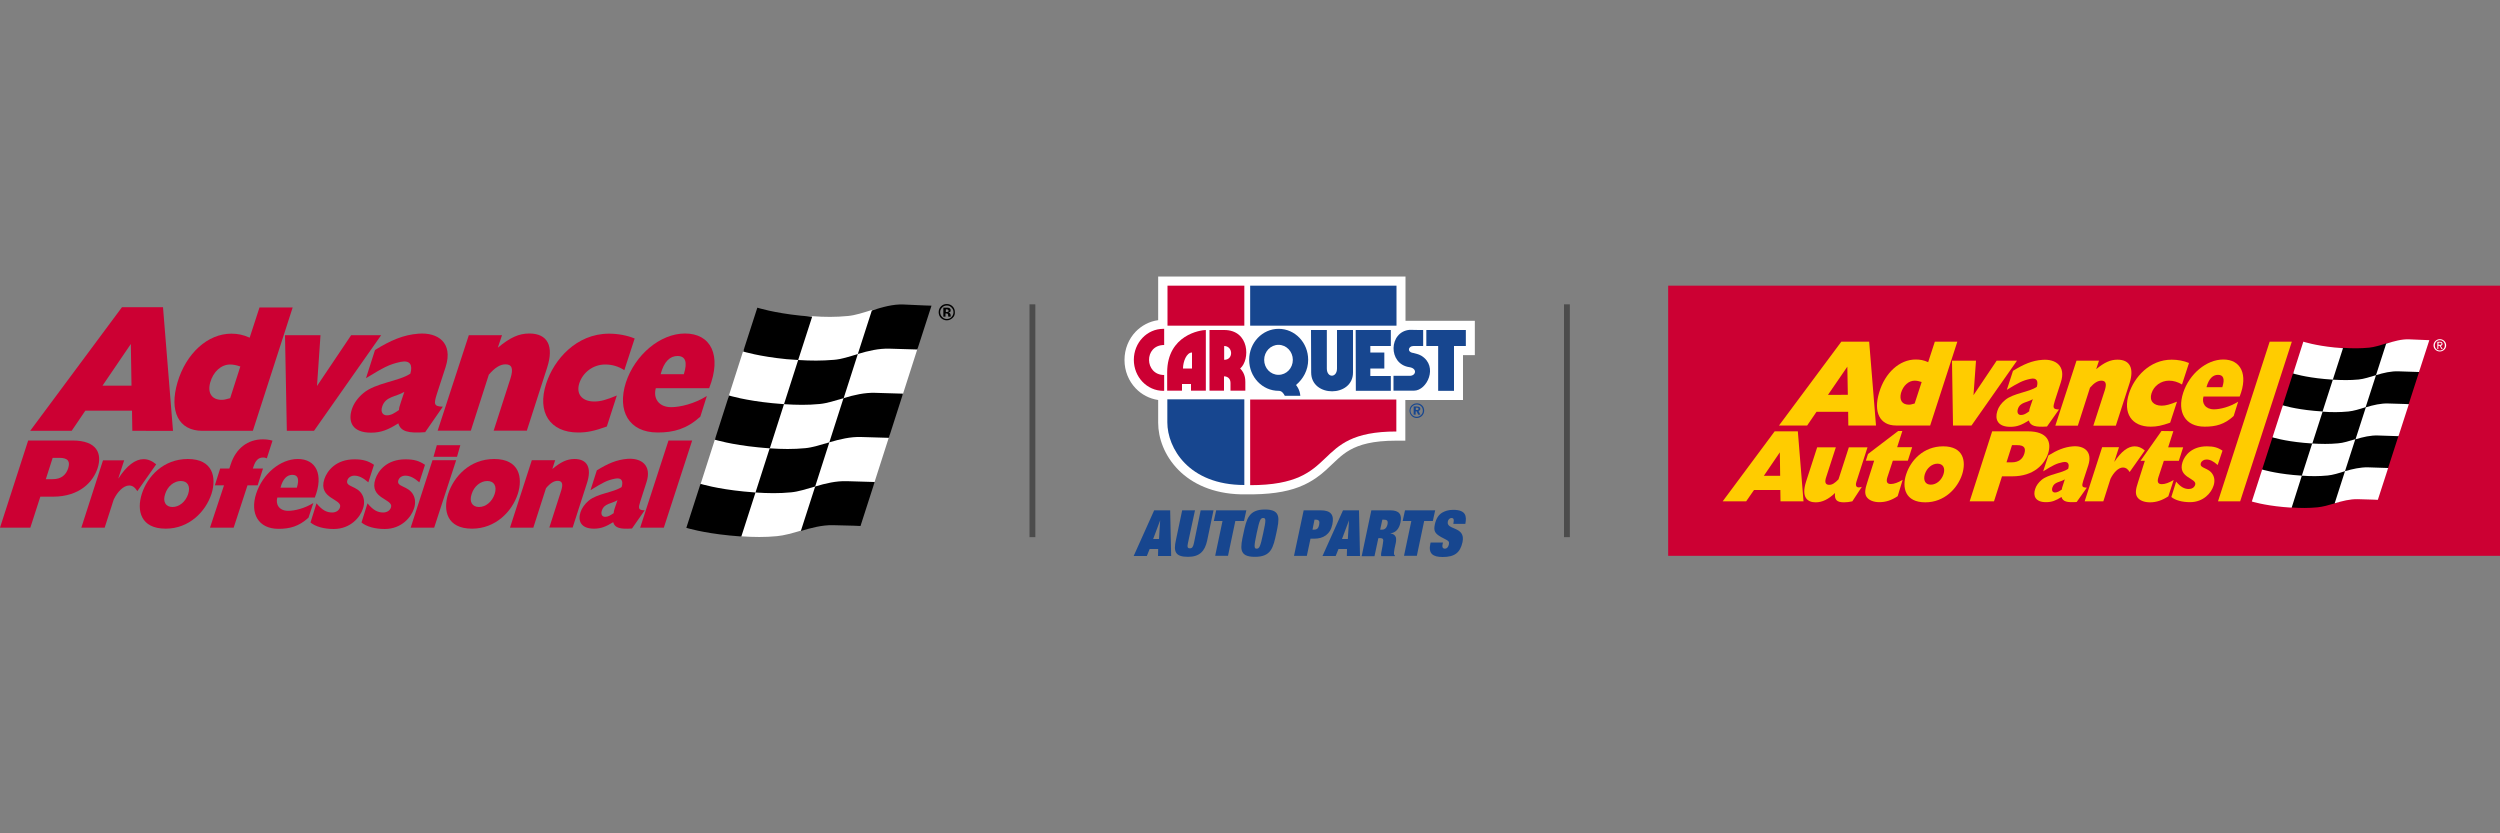 <?xml version="1.0" encoding="utf-8"?>
<!-- Generator: Adobe Illustrator 24.0.3, SVG Export Plug-In . SVG Version: 6.00 Build 0)  -->
<svg version="1.1" id="Layer_1" xmlns="http://www.w3.org/2000/svg" xmlns:xlink="http://www.w3.org/1999/xlink" x="0px" y="0px"
	 viewBox="0 0 150 50" style="enable-background:new 0 0 150 50;" xml:space="preserve">
<rect x="0" y="0" width="150" height="50" fill="#808080" stroke="none"/>
<style type="text/css">
	.st0{fill:#4C4C4C;}
	.st1{fill:#CC0033;}
	.st2{fill:#FFCC00;}
	.st3{fill:#FFFFFF;}
	.st4{fill:#17468F;}
</style>
<g>
	<g>
		<g>
			<rect x="93.84" y="18.26" class="st0" width="0.35" height="13.97"/>
		</g>
	</g>
	<g>
		<rect x="100.09" y="17.14" class="st1" width="49.91" height="16.21"/>
		<g>
			<g id="Advance">
				<g>
					<path class="st2" d="M110.48,20.5h1.67l0.41,5.03h-1.66l-0.01-0.82h-1.9l-0.56,0.82h-1.69L110.48,20.5z M110.87,23.7L110.84,22
						l-1.16,1.69H110.87z"/>
				</g>
				<path class="st2" d="M115.81,25.53h-2.05c-0.97,0-1.37-0.8-1.01-1.98c0.35-1.19,1.23-1.98,2.19-1.98c0.26,0,0.49,0.04,0.75,0.16
					l0.4-1.23h1.35L115.81,25.53z M115.3,22.92c-0.15-0.05-0.29-0.08-0.42-0.08c-0.36,0-0.69,0.29-0.82,0.74
					c-0.11,0.43,0.07,0.7,0.47,0.7c0.12,0,0.16-0.02,0.35-0.07L115.3,22.92z"/>
				<path class="st2" d="M117.12,21.64h1.44l-0.15,2.07l1.39-2.07h1.22l-2.73,3.89h-1.11L117.12,21.64z"/>
				<path class="st2" d="M122.82,25.59c-0.69,0.05-1-0.03-1.09-0.36c-0.4,0.25-0.69,0.38-1.11,0.38c-0.76,0-0.94-0.45-0.78-0.95
					c0.07-0.24,0.24-0.47,0.47-0.66c0.49-0.41,1.44-0.47,1.9-0.79c0.1-0.35-0.01-0.56-0.38-0.48c-0.48,0.1-0.71,0.23-1.42,0.66
					l0.37-1.14c0.63-0.39,1.15-0.62,1.77-0.66c0.79-0.06,1.42,0.37,1.1,1.35l-0.36,1.11c-0.12,0.39-0.14,0.51,0.25,0.52
					L122.82,25.59z M121.97,23.95c-0.34,0.21-0.77,0.17-0.9,0.6c-0.06,0.2,0.01,0.35,0.19,0.35c0.17,0,0.3-0.08,0.49-0.22
					c0-0.07,0.02-0.15,0.07-0.29L121.97,23.95z"/>
				<path class="st2" d="M124.59,21.64h1.35l-0.17,0.51c0.5-0.41,0.86-0.57,1.28-0.57c0.75,0,1,0.52,0.73,1.39l-0.83,2.57h-1.35
					l0.69-2.13c0.12-0.39,0.06-0.57-0.21-0.57c-0.21,0-0.43,0.13-0.68,0.42l-0.73,2.28h-1.35L124.59,21.64z"/>
				<path class="st2" d="M130.21,25.36c-0.51,0.18-0.8,0.24-1.17,0.24c-1.15,0-1.68-0.82-1.3-1.99c0.31-0.97,1.23-2.03,2.56-2.03
					c0.36,0,0.74,0.07,1.04,0.2l-0.42,1.29c-0.25-0.15-0.5-0.23-0.78-0.23c-0.48,0-0.91,0.31-1.05,0.76
					c-0.14,0.44,0.11,0.74,0.61,0.74c0.25,0,0.49-0.07,0.92-0.24L130.21,25.36z"/>
				<path class="st2" d="M134.02,24.96c-0.55,0.51-1.08,0.64-1.74,0.64c-1.18,0-1.66-0.89-1.29-2.03c0.37-1.14,1.4-2,2.41-2
					c1.04,0,1.51,0.88,0.98,2.22h-2.17c-0.12,0.4,0.11,0.77,0.63,0.77c0.36,0,0.94-0.14,1.45-0.46L134.02,24.96z M133.34,23.23
					c0.16-0.49,0.07-0.74-0.26-0.74c-0.3,0-0.55,0.22-0.69,0.74H133.34z"/>
			</g>
			<g id="Auto_Parts">
				<path class="st2" d="M119.53,25.88h2.14c1.2,0,1.43,0.65,1.22,1.32c-0.21,0.65-0.85,1.38-2.16,1.38h-0.61l-0.48,1.5h-1.46
					L119.53,25.88z M120.71,27.74c0.41,0,0.65-0.2,0.75-0.52c0.1-0.33,0-0.51-0.42-0.51h-0.32l-0.33,1.03H120.71z"/>
				<g>
					<path class="st2" d="M106.48,25.88h1.39l0.34,4.2h-1.38l-0.01-0.68h-1.58l-0.47,0.68h-1.41L106.48,25.88z M106.81,28.55
						l-0.02-1.41l-0.96,1.41H106.81z"/>
				</g>
				<path class="st2" d="M124.6,30.12c-0.57,0.04-0.83-0.02-0.91-0.3c-0.34,0.21-0.57,0.31-0.93,0.31c-0.64,0-0.79-0.38-0.65-0.79
					c0.06-0.2,0.2-0.39,0.39-0.55c0.41-0.34,1.2-0.39,1.59-0.66c0.09-0.3-0.01-0.46-0.32-0.4c-0.4,0.08-0.59,0.19-1.18,0.55
					l0.31-0.95c0.52-0.32,0.96-0.51,1.48-0.55c0.66-0.05,1.18,0.31,0.92,1.13l-0.3,0.92c-0.1,0.33-0.11,0.42,0.21,0.43L124.6,30.12z
					 M123.89,28.76c-0.28,0.18-0.64,0.14-0.75,0.5c-0.05,0.17,0.01,0.29,0.16,0.29c0.14,0,0.25-0.07,0.41-0.18
					c0-0.06,0.02-0.12,0.06-0.24L123.89,28.76z"/>
				<path class="st2" d="M111.39,28.89c-0.1,0.3,0.02,0.42,0.32,0.32l-0.57,0.87c-0.19,0.04-0.33,0.06-0.5,0.06
					c-0.43,0-0.58-0.15-0.54-0.56c-0.39,0.38-0.77,0.56-1.16,0.56c-0.48,0-0.88-0.28-0.58-1.23l0.67-2.07h1.12l-0.57,1.76
					c-0.12,0.34-0.06,0.49,0.18,0.49c0.17,0,0.33-0.1,0.55-0.33l0.62-1.92h1.12L111.39,28.89z"/>
				<path class="st2" d="M113.86,29.77c-0.37,0.25-0.72,0.36-1.1,0.36c-0.34,0-0.64-0.11-0.78-0.34c-0.1-0.18-0.09-0.42,0.06-0.86
					l0.41-1.29h-0.5l0.13-0.4l1.81-1.38h0.25l-0.31,0.97h0.9l-0.26,0.81h-0.9l-0.32,0.97c-0.1,0.3-0.03,0.43,0.2,0.43
					c0.19,0,0.42-0.08,0.71-0.25L113.86,29.77z"/>
				<path class="st2" d="M116.59,26.78c1.22,0,1.39,0.89,1.14,1.68c-0.28,0.86-1.08,1.68-2.21,1.68c-1.22,0-1.41-0.89-1.15-1.68
					C114.64,27.62,115.41,26.78,116.59,26.78z M115.85,29.08c0.33,0,0.64-0.26,0.76-0.63c0.12-0.37-0.03-0.63-0.36-0.63
					c-0.33,0-0.64,0.26-0.76,0.63C115.38,28.82,115.52,29.08,115.85,29.08z"/>
				<path class="st2" d="M133.06,27.9c-0.26-0.23-0.46-0.33-0.67-0.33c-0.16,0-0.3,0.09-0.34,0.22c-0.1,0.33,0.48,0.25,0.72,0.69
					c0.1,0.17,0.13,0.41,0.04,0.67c-0.13,0.41-0.59,0.98-1.41,0.98c-0.46,0-0.88-0.11-1.12-0.31l0.29-0.92
					c0.27,0.32,0.49,0.44,0.76,0.44c0.18,0,0.33-0.09,0.38-0.25c0.13-0.41-1.07-0.4-0.76-1.36c0.13-0.41,0.56-0.95,1.46-0.95
					c0.41,0,0.66,0.07,0.94,0.26L133.06,27.9z"/>
				<path class="st2" d="M127.14,26.83l-0.28,0.87h0.01c0.4-0.61,0.81-0.92,1.21-0.92c0.22,0,0.41,0.08,0.61,0.25l-0.91,1.29
					c-0.12-0.19-0.24-0.27-0.4-0.27c-0.28,0-0.57,0.31-0.75,0.68l-0.43,1.35h-1.12l1.05-3.25H127.14z"/>
				<path class="st2" d="M129.69,25.86l-1.26,1.79l0.26,0l-0.41,1.29c-0.15,0.44-0.16,0.68-0.06,0.86c0.13,0.23,0.44,0.34,0.78,0.34
					c0.38,0,0.73-0.12,1.1-0.36l0.32-0.98c-0.29,0.17-0.52,0.25-0.71,0.25c-0.23,0-0.3-0.13-0.2-0.43l0.32-0.97h0.9l0.26-0.81h-0.9
					l0.31-0.97L129.69,25.86z"/>
			</g>
			<polygon id="bar" class="st2" points="134.41,30.08 137.51,20.5 136.18,20.5 133.08,30.08 			"/>
		</g>
		<g id="flag">
			<path d="M136.92,24.69l-0.38,1.19l-0.19,0.36l-0.62,1.92l-0.04,0.36l-0.47,1.46c0,0,0.66,0.21,1.79,0.32l0.49,0.15
				c0.55,0.04,1.02,0.04,1.55-0.01c0.31-0.03,0.67-0.13,1.04-0.24l0.59-0.25c0.26-0.06,0.52-0.1,0.77-0.09
				c0.83,0.02,1.18,0.03,1.18,0.03l0.41-1.27l0.25-0.55l0.62-1.92l0.11-0.59l0.32-0.99l0.19-0.35l0.62-1.92l0-0.24l0.51-1.57
				c0,0-0.36-0.01-1.18-0.05c-0.31-0.01-0.63,0.05-0.95,0.13l-0.35,0.03c-0.37,0.12-0.73,0.23-1.03,0.26
				c-0.53,0.05-1.01,0.05-1.56,0.01l-0.51,0.04c-1.15-0.12-1.83-0.34-1.83-0.34l-0.5,1.55l-0.16,0.26l-0.62,1.92L136.92,24.69z"/>
			<path class="st3" d="M139.35,24.7c0.55,0.04,1.02,0.04,1.55-0.01c0.31-0.03,0.67-0.14,1.04-0.26l0.62-1.92
				c-0.37,0.11-0.73,0.23-1.04,0.26c-0.53,0.05-1,0.04-1.55,0.01L139.35,24.7z"/>
			<path class="st3" d="M138.11,28.54c0.55,0.04,1.02,0.04,1.55-0.01c0.31-0.03,0.67-0.14,1.04-0.26l0.62-1.92
				c-0.37,0.11-0.73,0.23-1.04,0.25c-0.53,0.05-1.01,0.04-1.55,0.01L138.11,28.54z"/>
			<path class="st3" d="M143.17,20.62l-0.61,1.89c0.45-0.14,0.92-0.25,1.37-0.23c0.84,0.03,1.21,0.04,1.21,0.04l0.62-1.91
				c0,0-0.35-0.01-1.21-0.05C144.1,20.34,143.62,20.48,143.17,20.62z"/>
			<path class="st3" d="M135.73,28.17c0,0,0.7,0.22,1.88,0.33c0.18,0.02,0.34,0.03,0.5,0.04l-0.61,1.92
				c-0.16-0.01-0.33-0.03-0.51-0.04c-1.19-0.11-1.88-0.33-1.88-0.33L135.73,28.17z"/>
			<path class="st3" d="M139.97,22.78l0.61-1.89c-0.16-0.01-0.33-0.03-0.5-0.04c-1.19-0.12-1.88-0.35-1.88-0.35l-0.61,1.91
				c0,0,0.69,0.22,1.88,0.33C139.64,22.75,139.81,22.77,139.97,22.78z"/>
			<path class="st3" d="M136.35,26.24l0.62-1.92c0,0,0.69,0.22,1.88,0.33c0.18,0.02,0.34,0.03,0.51,0.04l-0.62,1.92
				c-0.16-0.01-0.33-0.02-0.51-0.04C137.04,26.46,136.35,26.24,136.35,26.24z"/>
			<path class="st3" d="M143.29,28.08c0,0-0.36-0.01-1.21-0.04c-0.45-0.01-0.93,0.1-1.38,0.23l-0.62,1.93
				c0.45-0.14,0.93-0.26,1.38-0.25c0.85,0.02,1.21,0.04,1.21,0.04L143.29,28.08"/>
			<path class="st3" d="M141.33,26.36l0.62-1.92c0.45-0.14,0.92-0.25,1.37-0.23c0.84,0.02,1.21,0.04,1.21,0.04l-0.62,1.92
				c0,0-0.35-0.01-1.21-0.04C142.25,26.11,141.78,26.22,141.33,26.36z"/>
		</g>
		<path id="reg_trade_mark" class="st3" d="M146.09,20.72c0-0.18,0.13-0.31,0.3-0.31c0.17,0,0.3,0.13,0.3,0.31
			c0,0.18-0.13,0.31-0.3,0.31C146.22,21.03,146.09,20.9,146.09,20.72z M146.39,21.09c0.2,0,0.38-0.16,0.38-0.37
			c0-0.21-0.17-0.37-0.38-0.37c-0.2,0-0.38,0.16-0.38,0.37C146.01,20.93,146.18,21.09,146.39,21.09z M146.31,20.75h0.07l0.11,0.19
			h0.07l-0.12-0.19c0.06-0.01,0.11-0.04,0.11-0.12c0-0.08-0.05-0.12-0.15-0.12h-0.16v0.43h0.06V20.75z M146.31,20.69v-0.13h0.09
			c0.04,0,0.09,0.01,0.09,0.06c0,0.07-0.05,0.07-0.1,0.07H146.31z"/>
	</g>
	<g>
		<g>
			<rect x="61.77" y="18.26" class="st0" width="0.35" height="13.97"/>
		</g>
	</g>
	<g>
		<path class="st3" d="M43.68,24.24l-0.53,1.64l-0.26,0.5l-0.85,2.65l-0.06,0.5l-0.65,2.01c0,0,0.91,0.29,2.48,0.44l0.67,0.2
			c0.75,0.05,1.41,0.06,2.14-0.01c0.43-0.04,0.92-0.18,1.43-0.33l0.81-0.35c0.36-0.08,0.72-0.13,1.07-0.12
			c1.14,0.03,1.63,0.05,1.63,0.05l0.57-1.76l0.35-0.76l0.85-2.65l0.16-0.81l0.44-1.36l0.26-0.48l0.85-2.65l0-0.33l0.7-2.17
			c0,0-0.5-0.02-1.63-0.06c-0.43-0.02-0.87,0.07-1.31,0.18l-0.49,0.03c-0.51,0.16-1,0.32-1.43,0.36c-0.74,0.07-1.39,0.07-2.15,0.01
			l-0.71,0.06c-1.59-0.16-2.52-0.47-2.52-0.47l-0.69,2.14l-0.22,0.36l-0.85,2.65L43.68,24.24z"/>
		<path d="M47.04,24.25c0.76,0.05,1.41,0.06,2.14-0.01c0.43-0.04,0.92-0.2,1.44-0.35l0.85-2.65c-0.51,0.16-1.01,0.32-1.44,0.35
			c-0.73,0.06-1.38,0.06-2.14,0.01L47.04,24.25z"/>
		<path d="M45.33,29.55c0.76,0.05,1.41,0.06,2.14-0.01c0.43-0.04,0.92-0.2,1.44-0.35l0.85-2.65c-0.52,0.15-1.01,0.31-1.44,0.35
			c-0.73,0.07-1.39,0.06-2.14,0.01L45.33,29.55z"/>
		<path d="M52.31,18.63l-0.84,2.61c0.62-0.19,1.27-0.34,1.9-0.32c1.16,0.04,1.67,0.05,1.67,0.05l0.85-2.63c0,0-0.49-0.01-1.67-0.07
			C53.59,18.24,52.93,18.43,52.31,18.63"/>
		<path d="M42.03,29.03c0,0,0.96,0.3,2.6,0.46c0.24,0.02,0.47,0.04,0.7,0.06l-0.85,2.64c-0.22-0.02-0.46-0.04-0.7-0.06
			c-1.64-0.16-2.6-0.46-2.6-0.46L42.03,29.03z"/>
		<path d="M47.89,21.6l0.84-2.6c-0.22-0.02-0.45-0.04-0.69-0.06c-1.64-0.17-2.6-0.48-2.6-0.48l-0.85,2.63c0,0,0.96,0.3,2.6,0.46
			C47.43,21.57,47.67,21.58,47.89,21.6"/>
		<path d="M42.89,26.38l0.85-2.65c0,0,0.96,0.3,2.6,0.46c0.25,0.02,0.47,0.04,0.7,0.06l-0.85,2.65c-0.22-0.02-0.45-0.03-0.7-0.06
			C43.85,26.68,42.89,26.38,42.89,26.38"/>
		<path d="M52.48,28.92c0,0-0.5-0.01-1.67-0.05c-0.63-0.02-1.28,0.13-1.9,0.32l-0.86,2.67c0.62-0.19,1.28-0.36,1.91-0.35
			c1.18,0.02,1.67,0.05,1.67,0.05L52.48,28.92"/>
		<path d="M49.76,26.54l0.85-2.65c0.62-0.19,1.27-0.34,1.9-0.32c1.16,0.03,1.67,0.05,1.67,0.05l-0.85,2.65c0,0-0.49-0.02-1.67-0.05
			C51.04,26.2,50.39,26.35,49.76,26.54"/>
		<path class="st1" d="M13.44,29.12h-0.55l0.32-1.01h0.55l0.08-0.24c0.31-0.97,1.03-1.51,1.93-1.51c0.22,0,0.41,0.03,0.58,0.08
			l-0.34,1.06c-0.09-0.04-0.14-0.05-0.22-0.05c-0.28,0-0.46,0.17-0.58,0.55l-0.04,0.11h0.61l-0.32,1.01h-0.61l-0.83,2.54h-1.42
			L13.44,29.12"/>
		<path class="st1" d="M1.69,26.43h2.66c1.49,0,1.78,0.8,1.51,1.65C5.6,28.89,4.8,29.8,3.18,29.8H2.42l-0.6,1.86H0L1.69,26.43
			 M3.16,28.75c0.51,0,0.8-0.25,0.93-0.65c0.13-0.41,0-0.63-0.53-0.63h-0.4l-0.41,1.28H3.16z"/>
		<path class="st1" d="M7.45,27.62L7.1,28.7h0.01c0.49-0.76,1.01-1.15,1.5-1.15c0.27,0,0.51,0.1,0.76,0.31l-1.13,1.61
			c-0.15-0.24-0.3-0.34-0.49-0.34c-0.34,0-0.71,0.38-0.93,0.85l-0.54,1.68h-1.4l1.3-4.04H7.45"/>
		<path class="st1" d="M18.51,31.06c-0.58,0.53-1.13,0.67-1.8,0.67c-1.22,0-1.72-0.93-1.34-2.11c0.39-1.19,1.45-2.08,2.5-2.08
			c1.08,0,1.57,0.91,1.02,2.31h-2.25c-0.12,0.41,0.11,0.8,0.65,0.8c0.38,0,0.98-0.14,1.51-0.47L18.51,31.06 M17.81,29.26
			c0.16-0.51,0.07-0.77-0.27-0.77c-0.31,0-0.57,0.23-0.71,0.77H17.81z"/>
		<path class="st1" d="M11.27,27.54c1.51,0,1.73,1.11,1.42,2.09c-0.35,1.07-1.34,2.09-2.75,2.09c-1.51,0-1.75-1.1-1.43-2.09
			C8.84,28.59,9.8,27.54,11.27,27.54 M10.35,30.42c0.41,0,0.79-0.32,0.94-0.78c0.15-0.46-0.03-0.78-0.44-0.78
			c-0.41,0-0.8,0.32-0.94,0.78C9.75,30.1,9.94,30.42,10.35,30.42"/>
		<path class="st1" d="M22.1,28.94c-0.32-0.28-0.58-0.4-0.84-0.4c-0.19,0-0.37,0.11-0.42,0.28c-0.13,0.41,0.59,0.31,0.89,0.86
			c0.12,0.21,0.16,0.51,0.05,0.83c-0.16,0.51-0.74,1.23-1.76,1.23c-0.57,0-1.09-0.14-1.39-0.39l0.36-1.15
			c0.33,0.4,0.6,0.55,0.94,0.55c0.22,0,0.41-0.11,0.47-0.31c0.17-0.51-1.33-0.5-0.94-1.69c0.17-0.51,0.7-1.19,1.81-1.19
			c0.5,0,0.82,0.09,1.17,0.33L22.1,28.94"/>
		<path class="st1" d="M25.16,28.94c-0.32-0.28-0.58-0.4-0.84-0.4c-0.2,0-0.37,0.11-0.42,0.28c-0.13,0.41,0.59,0.31,0.89,0.86
			c0.12,0.21,0.16,0.51,0.05,0.83c-0.16,0.51-0.74,1.23-1.76,1.23c-0.57,0-1.09-0.14-1.39-0.39l0.36-1.15
			c0.33,0.4,0.6,0.55,0.94,0.55c0.22,0,0.41-0.11,0.47-0.31c0.17-0.51-1.33-0.5-0.94-1.69c0.17-0.51,0.69-1.19,1.81-1.19
			c0.51,0,0.82,0.09,1.17,0.33L25.16,28.94"/>
		<polygon class="st1" points="25.95,27.61 27.37,27.61 26.05,31.66 24.64,31.66 		"/>
		<polygon class="st1" points="26.21,26.71 27.62,26.71 27.42,27.41 26.01,27.41 		"/>
		<path class="st1" d="M31.91,27.61h1.4l-0.17,0.53c0.52-0.43,0.89-0.6,1.33-0.6c0.78,0,1.04,0.54,0.75,1.44l-0.86,2.67h-1.4
			l0.71-2.21c0.13-0.41,0.06-0.59-0.21-0.59c-0.22,0-0.45,0.14-0.7,0.44L32,31.66h-1.4L31.91,27.61"/>
		<path class="st1" d="M29.65,27.54c1.51,0,1.73,1.11,1.42,2.09c-0.35,1.07-1.34,2.09-2.75,2.09c-1.51,0-1.75-1.1-1.43-2.09
			C27.23,28.59,28.19,27.54,29.65,27.54 M28.74,30.42c0.41,0,0.79-0.32,0.94-0.78c0.15-0.46-0.03-0.78-0.44-0.78
			c-0.41,0-0.8,0.32-0.94,0.78C28.14,30.1,28.33,30.42,28.74,30.42"/>
		<path class="st1" d="M37.92,31.71c-0.71,0.05-1.03-0.03-1.13-0.38c-0.42,0.26-0.72,0.39-1.15,0.39c-0.79,0-0.98-0.47-0.81-0.99
			c0.08-0.24,0.25-0.49,0.49-0.69c0.51-0.43,1.49-0.49,1.98-0.82c0.11-0.37-0.01-0.58-0.4-0.5c-0.5,0.1-0.73,0.24-1.47,0.69
			l0.38-1.19c0.65-0.4,1.19-0.64,1.84-0.69c0.82-0.06,1.47,0.38,1.14,1.4l-0.37,1.15c-0.13,0.41-0.14,0.53,0.26,0.54L37.92,31.71
			 M37.05,30.01c-0.35,0.22-0.8,0.18-0.94,0.63c-0.07,0.21,0.01,0.37,0.2,0.37c0.18,0,0.31-0.09,0.51-0.22
			c0-0.08,0.02-0.16,0.07-0.31L37.05,30.01z"/>
		<polygon class="st1" points="40.11,26.43 41.53,26.43 39.83,31.66 38.41,31.66 		"/>
		<path class="st1" d="M7.32,18.43h2.46l0.6,7.42H7.94l-0.02-1.21h-2.8L4.3,25.85H1.81L7.32,18.43z M7.89,23.14l-0.04-2.5l-1.7,2.5
			H7.89z"/>
		<path class="st1" d="M15.17,25.85h-3.02c-1.44,0-2.01-1.17-1.5-2.91c0.52-1.75,1.82-2.92,3.23-2.92c0.39,0,0.72,0.07,1.1,0.24
			l0.59-1.81h1.99L15.17,25.85 M14.42,21.99c-0.23-0.08-0.43-0.12-0.61-0.12c-0.54,0-1.02,0.43-1.2,1.09
			c-0.17,0.63,0.11,1.03,0.69,1.03c0.17,0,0.24-0.03,0.51-0.1L14.42,21.99z"/>
		<polygon class="st1" points="17.1,20.11 19.23,20.11 19.02,23.16 21.07,20.11 22.87,20.11 18.84,25.85 17.21,25.85 		"/>
		<path class="st1" d="M25.51,25.93c-1.01,0.08-1.47-0.04-1.61-0.53c-0.59,0.37-1.01,0.56-1.64,0.56c-1.13,0-1.39-0.66-1.15-1.4
			c0.11-0.35,0.36-0.7,0.7-0.98c0.73-0.61,2.12-0.7,2.81-1.16c0.15-0.52-0.01-0.82-0.57-0.71c-0.71,0.15-1.04,0.34-2.09,0.98
			l0.54-1.69c0.92-0.57,1.69-0.91,2.61-0.98c1.16-0.09,2.09,0.54,1.63,1.99l-0.53,1.63c-0.18,0.58-0.2,0.75,0.36,0.76L25.51,25.93
			 M24.26,23.51c-0.5,0.31-1.13,0.26-1.33,0.89c-0.1,0.3,0.02,0.52,0.28,0.52c0.25,0,0.44-0.12,0.73-0.32c0-0.11,0.03-0.22,0.1-0.43
			L24.26,23.51z"/>
		<path class="st1" d="M28.13,20.11h1.99l-0.25,0.75c0.74-0.61,1.26-0.85,1.89-0.85c1.11,0,1.48,0.77,1.07,2.04l-1.22,3.79h-1.99
			l1.01-3.14c0.18-0.58,0.09-0.84-0.3-0.84c-0.32,0-0.64,0.2-1,0.62l-1.08,3.36h-1.99L28.13,20.11"/>
		<path class="st1" d="M36.41,25.59c-0.75,0.27-1.18,0.36-1.72,0.36c-1.69,0-2.48-1.21-1.92-2.93c0.46-1.44,1.81-3,3.77-3
			c0.53,0,1.08,0.1,1.54,0.29l-0.62,1.9c-0.36-0.23-0.73-0.34-1.15-0.34c-0.71,0-1.33,0.46-1.55,1.12c-0.21,0.65,0.16,1.1,0.9,1.1
			c0.37,0,0.73-0.1,1.35-0.36L36.41,25.59"/>
		<path class="st1" d="M42.02,25c-0.82,0.74-1.6,0.95-2.56,0.95c-1.74,0-2.44-1.31-1.91-2.99c0.55-1.68,2.07-2.95,3.55-2.95
			c1.54,0,2.23,1.29,1.45,3.28h-3.2c-0.17,0.59,0.16,1.14,0.92,1.14c0.53,0,1.39-0.2,2.14-0.67L42.02,25 M41.03,22.45
			c0.23-0.72,0.1-1.09-0.38-1.09c-0.44,0-0.81,0.32-1.01,1.09H41.03z"/>
		<path d="M57.15,19.08c-0.1,0.09-0.21,0.14-0.34,0.14c-0.14,0-0.25-0.05-0.35-0.14c-0.09-0.09-0.14-0.21-0.14-0.35
			c0-0.14,0.05-0.26,0.15-0.36c0.1-0.09,0.21-0.13,0.34-0.13c0.13,0,0.25,0.05,0.34,0.14c0.1,0.1,0.14,0.21,0.14,0.35
			C57.3,18.87,57.25,18.99,57.15,19.08 M56.53,18.45c-0.08,0.08-0.12,0.17-0.12,0.28c0,0.11,0.04,0.21,0.12,0.29
			c0.08,0.08,0.17,0.12,0.28,0.12c0.11,0,0.21-0.04,0.28-0.12c0.08-0.08,0.12-0.18,0.12-0.29c0-0.11-0.04-0.2-0.12-0.28
			c-0.08-0.08-0.17-0.12-0.28-0.12C56.7,18.33,56.6,18.37,56.53,18.45 M56.6,19v-0.54c0.03,0,0.09,0,0.15,0c0.07,0,0.1,0,0.11,0
			c0.04,0,0.08,0.01,0.11,0.03c0.05,0.03,0.07,0.07,0.07,0.13c0,0.05-0.01,0.08-0.04,0.1c-0.02,0.02-0.06,0.03-0.09,0.04
			c0.03,0.01,0.06,0.02,0.08,0.03c0.03,0.03,0.05,0.07,0.05,0.12v0.05c0,0.01,0,0.01,0,0.02c0,0.01,0,0.01,0,0.02L57.04,19h-0.14
			c-0.01-0.02-0.01-0.04-0.01-0.07c0-0.03-0.01-0.06-0.01-0.07c-0.01-0.02-0.02-0.03-0.04-0.04c-0.01-0.01-0.03-0.01-0.05-0.01
			l-0.03,0h-0.03V19H56.6z M56.86,18.57c-0.02-0.01-0.05-0.01-0.08-0.01h-0.03v0.16h0.06c0.03,0,0.06-0.01,0.08-0.02
			c0.02-0.01,0.03-0.03,0.03-0.06C56.9,18.6,56.88,18.58,56.86,18.57"/>
	</g>
	<g>
		<g>
			<path class="st4" d="M69.49,32.94h-0.51l-0.17,0.42h-0.79l1.23-2.74h0.96l0.06,2.74h-0.79L69.49,32.94z M69.61,31.22L69.61,31.22
				l-0.42,1.12h0.35L69.61,31.22z"/>
			<path class="st4" d="M72.04,30.62h0.77l-0.38,1.81c-0.14,0.66-0.47,0.98-1.15,0.98c-0.75,0-0.88-0.3-0.73-0.98l0.38-1.81h0.77
				l-0.42,1.95c-0.05,0.23-0.04,0.33,0.11,0.33c0.15,0,0.2-0.1,0.25-0.33L72.04,30.62z"/>
			<path class="st4" d="M72.97,30.62h1.81l-0.14,0.64h-0.52l-0.44,2.09h-0.77l0.44-2.09h-0.52L72.97,30.62z"/>
			<path class="st4" d="M75.9,30.57c0.99,0,0.86,0.57,0.68,1.42c-0.19,0.87-0.3,1.42-1.29,1.42c-0.99,0-0.87-0.55-0.68-1.42
				C74.79,31.14,74.92,30.57,75.9,30.57z M75.79,31.08c-0.16,0-0.22,0.12-0.39,0.92c-0.17,0.8-0.16,0.92,0,0.92
				c0.16,0,0.22-0.11,0.39-0.92C75.97,31.19,75.96,31.08,75.79,31.08z"/>
			<path class="st4" d="M78.22,30.62h1.02c0.59,0,0.83,0.25,0.7,0.85c-0.13,0.61-0.56,0.85-1.08,0.85h-0.23l-0.22,1.03h-0.77
				L78.22,30.62z M78.75,31.78h0.08c0.14,0,0.27-0.03,0.32-0.3c0.04-0.19,0-0.3-0.2-0.3h-0.08L78.75,31.78z"/>
			<path class="st4" d="M80.82,32.94h-0.51l-0.17,0.42h-0.79l1.23-2.74h0.96l0.06,2.74h-0.79L80.82,32.94z M80.94,31.22L80.94,31.22
				l-0.42,1.12h0.35L80.94,31.22z"/>
			<path class="st4" d="M82.28,30.62h1.15c0.53,0,0.7,0.26,0.6,0.72c-0.09,0.44-0.32,0.62-0.6,0.66l0,0.01
				c0.15,0.01,0.27,0.09,0.32,0.22c0.04,0.12,0.01,0.31-0.03,0.47l-0.05,0.23c-0.03,0.15-0.04,0.28-0.03,0.32
				c0.01,0.04,0.03,0.07,0.06,0.08l-0.01,0.04h-0.81c-0.04-0.06,0-0.26,0.03-0.39c0.03-0.13,0.05-0.27,0.07-0.41
				c0.05-0.23-0.02-0.28-0.15-0.28H82.7l-0.23,1.08H81.7L82.28,30.62z M82.81,31.78h0.11c0.13,0,0.27-0.06,0.33-0.32
				c0.05-0.23-0.05-0.28-0.22-0.28h-0.09L82.81,31.78z"/>
			<path class="st4" d="M84.3,30.62h1.81l-0.14,0.64h-0.52l-0.44,2.09h-0.77l0.44-2.09h-0.52L84.3,30.62z"/>
			<path class="st4" d="M87.22,31.3c0.02-0.12,0-0.22-0.13-0.22c-0.11,0-0.2,0.1-0.22,0.21c-0.12,0.54,1.09,0.26,0.88,1.24
				c-0.14,0.64-0.48,0.89-1.19,0.89c-0.59,0-0.87-0.2-0.74-0.8l0.02-0.07h0.74l-0.03,0.13c-0.03,0.13,0.01,0.24,0.14,0.24
				c0.14,0,0.21-0.12,0.24-0.24c0.04-0.18-0.02-0.21-0.11-0.27c-0.09-0.06-0.22-0.11-0.34-0.18c-0.37-0.21-0.48-0.36-0.39-0.76
				c0.08-0.38,0.24-0.59,0.44-0.71c0.15-0.09,0.36-0.17,0.66-0.17c0.77,0,0.82,0.38,0.73,0.84h-0.72L87.22,31.3z"/>
		</g>
		<path class="st3" d="M84.33,19.25v-2.66H69.49v2.62c-0.53,0.07-1,0.33-1.35,0.69c-0.42,0.44-0.67,1.04-0.67,1.7
			c0,0.66,0.25,1.26,0.67,1.7c0.35,0.37,0.82,0.62,1.35,0.7l0,1.35c0,0,0,0.01,0,0.01l0,0c0,0,0,0,0,0c0,0,0,0,0,0
			c0,0.92,0.37,1.98,1.22,2.84c0.81,0.82,2.06,1.42,3.74,1.46l0.76,0c1.33-0.02,2.27-0.22,2.99-0.55c0.57-0.26,1-0.58,1.35-0.9
			c0.53-0.48,0.9-0.91,1.46-1.22c0.56-0.31,1.35-0.55,2.76-0.55h0.55l0-2.44h3.46v-2.69h0.71v-2.06H84.33z"/>
		<g>
			<rect x="70.05" y="17.14" class="st1" width="4.61" height="2.4"/>
			<rect x="75.01" y="17.14" class="st4" width="8.78" height="2.4"/>
			<polygon class="st4" points="85.58,19.8 87.95,19.8 87.95,20.76 87.24,20.76 87.24,23.45 86.29,23.45 86.29,20.76 85.58,20.76 
							"/>
			<polygon class="st4" points="81.34,19.8 83.45,19.8 83.45,20.76 82.22,20.76 82.22,21.15 83.06,21.15 83.06,22.11 82.22,22.11 
				82.22,22.56 83.45,22.56 83.45,23.45 81.35,23.45 			"/>
			<path class="st4" d="M78.66,19.8h0.95c0,0,0,1.96,0,2.31c0,0.58,0.61,0.57,0.61,0c0-0.24,0-2.31,0-2.31h0.96c0,0,0,1.46,0,2.55
				c0,1.5-2.51,1.51-2.51,0C78.66,21.12,78.66,19.8,78.66,19.8z"/>
			<path class="st4" d="M78.49,21.59c0-1.03-0.79-1.86-1.77-1.86c-0.98,0-1.77,0.83-1.77,1.86c0,1.03,0.79,1.86,1.77,1.86
				c0.18,0,0.28,0.13,0.37,0.3l0.93,0c-0.03-0.4-0.26-0.65-0.26-0.65C78.19,22.74,78.49,22.21,78.49,21.59z M76.71,22.49
				c-0.48,0-0.86-0.4-0.86-0.9c0-0.5,0.39-0.9,0.86-0.9c0.48,0,0.86,0.41,0.86,0.9C77.57,22.09,77.19,22.49,76.71,22.49z"/>
			<path class="st4" d="M85.39,19.8v0.96c0,0-0.44,0-0.58,0c-0.32,0-0.41,0.37,0,0.42c0.25,0.07,0.3,0.07,0.48,0.17
				c1.02,0.64,0.33,2.09-0.45,2.09c-0.1,0-1.23,0-1.23,0v-0.89c0,0,0.74,0,0.97,0c0.39,0,0.47-0.45-0.02-0.52
				c-1.29-0.19-1.24-2.13,0.02-2.24C84.75,19.8,85.39,19.8,85.39,19.8z"/>
			<path class="st1" d="M69.85,19.73v0.97c-1.23,0-1.19,1.8,0,1.8c0,0,0,0.95,0,0.95s-0.02,0-0.05,0c-0.98,0-1.77-0.83-1.77-1.86
				c0-1.03,0.79-1.86,1.77-1.86L69.85,19.73z"/>
			<path class="st1" d="M70.03,22.35v1.09h0.89v-0.4h0.54v0.4h0.89V19.8C72.06,19.8,70.03,20.08,70.03,22.35z M71.52,22.11h-0.54
				c0-0.41,0.21-0.96,0.54-0.96V22.11z"/>
			<path class="st1" d="M73.45,19.8c-0.37,0-0.88,0-0.88,0v3.64h0.87v-0.86c0,0,0.39-0.02,0.39,0.41c0,0.43,0,0.45,0,0.45h0.89
				v-0.52c0-0.16-0.01-0.51-0.31-0.81C75.02,21.59,74.98,19.8,73.45,19.8z M73.45,21.59v-0.83C73.98,20.76,74.03,21.59,73.45,21.59z
				"/>
			<path class="st4" d="M74.66,23.96l0,5.14c-3.34,0-4.62-2.22-4.62-3.76l0-1.38H74.66z"/>
			<path class="st1" d="M75.01,29.11l0-5.14h8.77c0,0,0,1.92,0,1.92C78.53,25.89,80.56,29.11,75.01,29.11z"/>
		</g>
		<path class="st4" d="M85.01,24.27c0.1,0,0.19,0.04,0.26,0.11c0.07,0.07,0.1,0.16,0.1,0.27c0,0.09-0.04,0.19-0.11,0.25
			c-0.07,0.07-0.16,0.11-0.26,0.11c-0.1,0-0.19-0.04-0.26-0.11c-0.07-0.07-0.11-0.16-0.11-0.26c0-0.1,0.04-0.19,0.11-0.26
			C84.82,24.31,84.91,24.27,85.01,24.27z M85.01,24.2c-0.16,0-0.3,0.08-0.38,0.21c-0.04,0.07-0.06,0.15-0.06,0.23
			c0,0.11,0.04,0.22,0.13,0.31c0.08,0.09,0.19,0.13,0.31,0.13c0.11,0,0.23-0.05,0.31-0.13c0.08-0.08,0.13-0.19,0.13-0.31
			c0-0.12-0.04-0.23-0.12-0.31C85.24,24.24,85.13,24.2,85.01,24.2z M84.82,24.39v0.49h0.12v-0.2H85l0.09,0.2h0.13l-0.11-0.22
			c0.07-0.02,0.11-0.07,0.11-0.13c0-0.09-0.07-0.14-0.21-0.14H84.82z M84.94,24.46H85c0.07,0,0.11,0.02,0.11,0.07
			c0,0.05-0.03,0.07-0.1,0.07h-0.06V24.46z"/>
	</g>
</g>
</svg>
